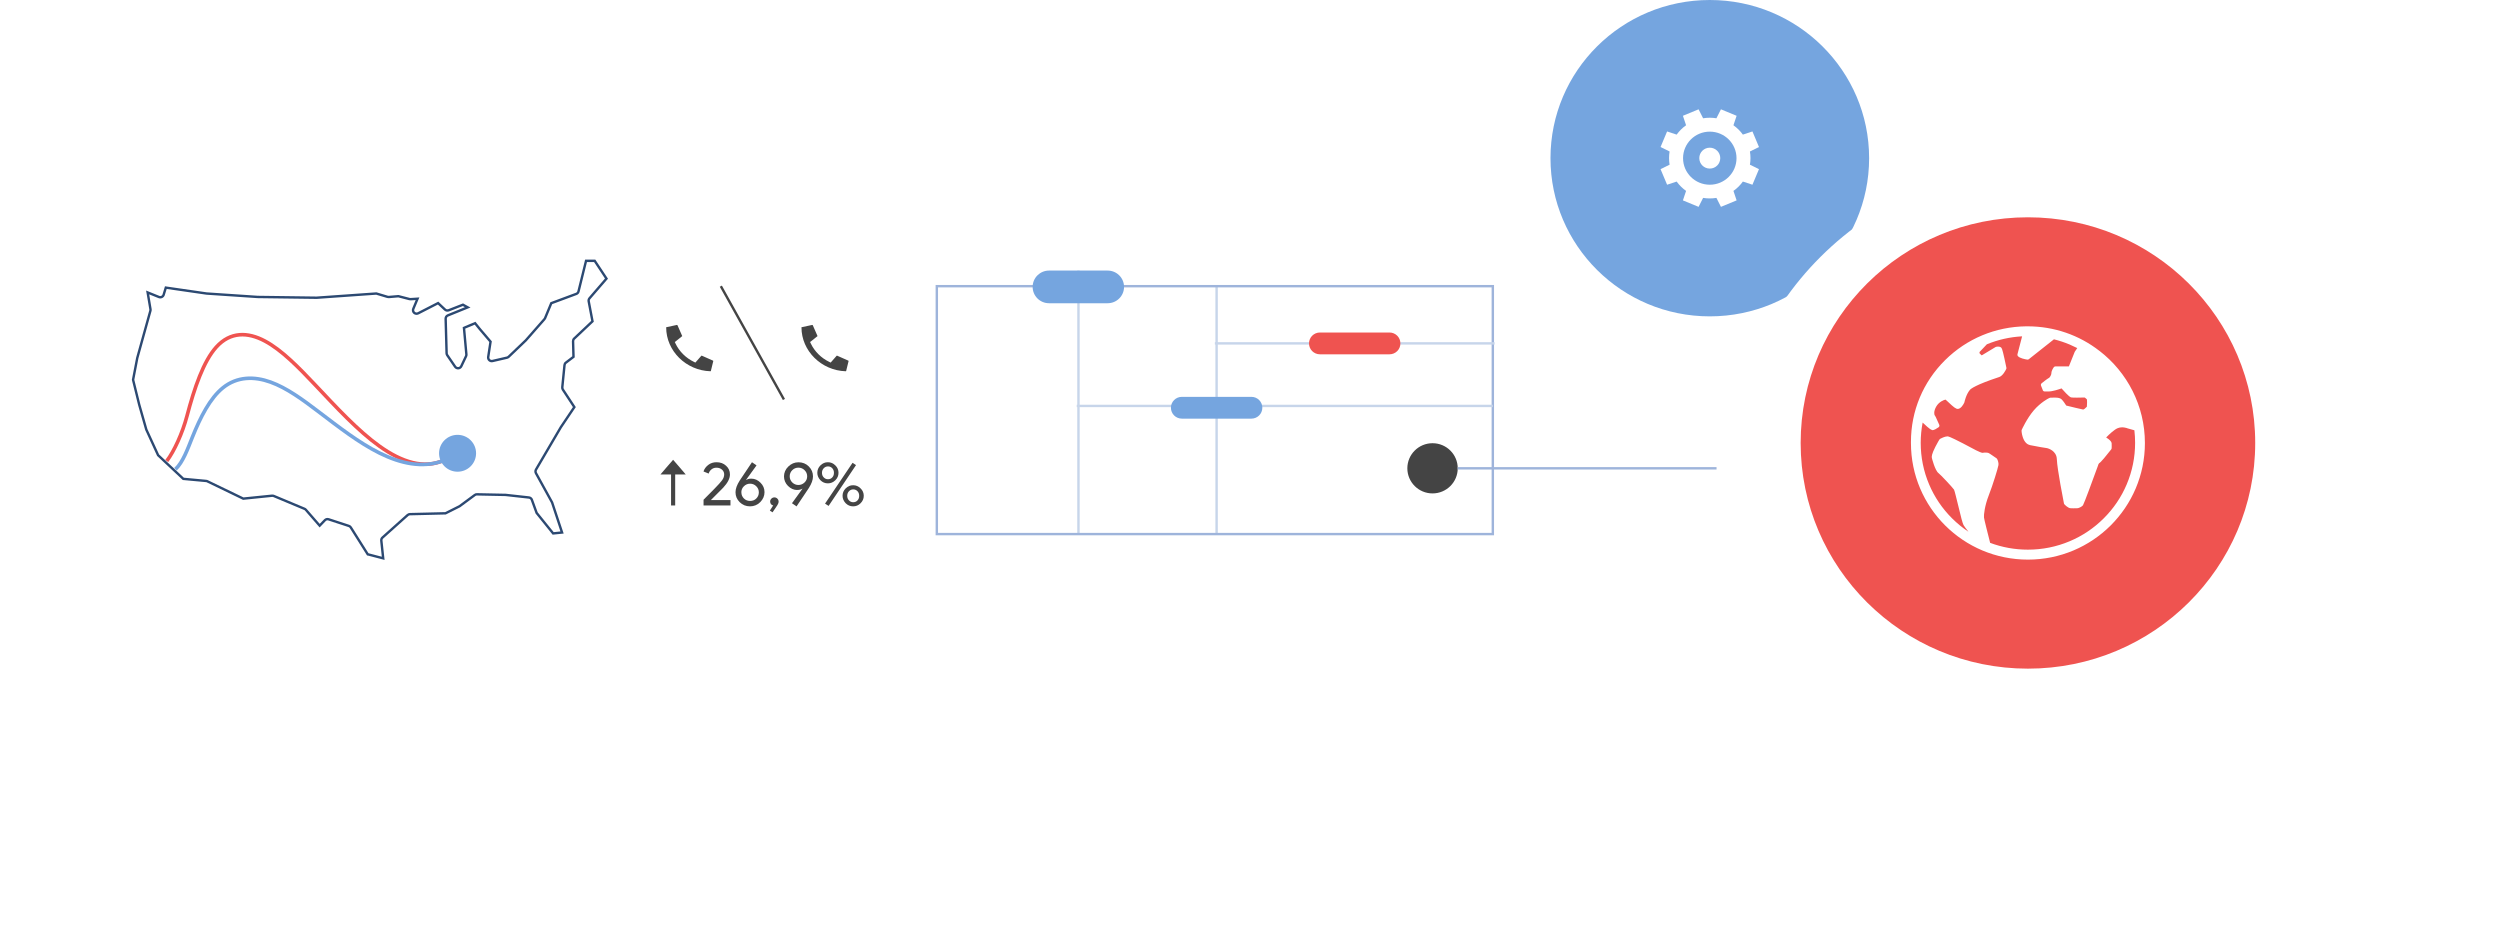 <svg width="517" height="193" viewBox="0 0 517 193" fill="none" xmlns="http://www.w3.org/2000/svg">
<g filter="url(#filter0_d_12548_19595)">
<path d="M430.879 42.866H9.706C9.316 42.866 9 43.181 9 43.569V126.706C9 127.095 9.316 127.409 9.706 127.409H430.879C431.269 127.409 431.585 127.095 431.585 126.706V43.569C431.585 43.181 431.269 42.866 430.879 42.866Z" fill="white"/>
</g>
<path d="M137.776 67.672L139.983 67.197C139.983 67.197 140.082 67.217 140.102 67.256L141.087 69.505L139.814 70.525L139.545 70.724L139.685 71.021C140.47 72.675 141.832 74.032 143.523 74.845L143.801 74.983L145.034 73.577C145.034 73.577 145.094 73.537 145.143 73.557L147.45 74.577C147.45 74.577 147.51 74.627 147.51 74.656L147.003 76.727C147.003 76.727 146.963 76.776 146.923 76.776C141.872 76.628 137.766 72.566 137.766 67.712V67.682L137.776 67.672Z" fill="#444444"/>
<path d="M165.756 67.672L167.963 67.197C167.963 67.197 168.063 67.217 168.083 67.256L169.067 69.505L167.794 70.525L167.526 70.724L167.665 71.021C168.451 72.675 169.813 74.032 171.503 74.845L171.782 74.983L173.015 73.577C173.015 73.577 173.074 73.537 173.124 73.557L175.431 74.577C175.431 74.577 175.49 74.627 175.49 74.656L174.983 76.727C174.983 76.727 174.944 76.776 174.904 76.776C169.853 76.628 165.746 72.566 165.746 67.712V67.682L165.756 67.672Z" fill="#444444"/>
<path d="M353.582 65.424C371.778 65.424 386.534 50.782 386.534 32.712C386.534 14.642 371.778 0 353.582 0C335.386 0 320.641 14.642 320.641 32.712C320.641 50.782 335.396 65.424 353.582 65.424Z" fill="#75A5DF"/>
<path d="M363.756 30.404L362.404 27.184L360.425 27.838C359.878 27.075 359.212 26.431 358.476 25.906L359.132 23.944L355.891 22.607L354.956 24.459C354.052 24.311 353.117 24.311 352.202 24.459L351.267 22.607L348.026 23.944L348.682 25.906C347.917 26.441 347.26 27.105 346.733 27.838L344.755 27.184L343.402 30.404L345.272 31.325C345.123 32.226 345.123 33.148 345.272 34.059L343.402 34.98L344.755 38.2L346.733 37.546C347.28 38.309 347.946 38.953 348.682 39.478L348.026 41.44L351.267 42.777L352.202 40.924C353.107 41.073 354.042 41.073 354.956 40.924L355.891 42.777L359.132 41.44L358.476 39.478C359.242 38.943 359.898 38.279 360.425 37.546L362.404 38.2L363.756 34.98L361.887 34.059C362.036 33.158 362.036 32.236 361.887 31.325L363.756 30.404Z" fill="white"/>
<path d="M353.583 38.2C356.636 38.2 359.111 35.743 359.111 32.712C359.111 29.68 356.636 27.223 353.583 27.223C350.531 27.223 348.055 29.68 348.055 32.712C348.055 35.743 350.531 38.2 353.583 38.2Z" fill="#75A5DF"/>
<path d="M353.582 34.861C354.785 34.861 355.749 33.901 355.749 32.702C355.749 31.503 354.775 30.542 353.582 30.542C352.388 30.542 351.414 31.503 351.414 32.702C351.414 33.901 352.388 34.861 353.582 34.861Z" fill="white"/>
<g filter="url(#filter1_d_12548_19595)">
<path d="M419.375 156C455.071 156 483.995 127.172 483.995 91.617C483.995 56.062 455.061 27.233 419.375 27.233C383.689 27.233 354.754 56.062 354.754 91.617C354.754 127.172 383.689 156 419.375 156Z" fill="white"/>
</g>
<path d="M419.376 138.277C445.338 138.277 466.378 117.384 466.378 91.607C466.378 65.83 445.338 44.937 419.376 44.937C393.415 44.937 372.375 65.83 372.375 91.607C372.375 117.384 393.415 138.277 419.376 138.277Z" fill="#EF5350"/>
<path d="M434.181 72.576C429.955 69.277 424.765 67.484 419.296 67.484C419.226 67.484 419.157 67.484 419.087 67.484C419.057 67.484 419.017 67.484 418.988 67.484C412.664 67.563 406.728 70.04 402.243 74.478C397.689 78.996 395.184 84.989 395.184 91.379C395.184 91.418 395.184 91.468 395.184 91.508C395.184 91.547 395.184 91.587 395.184 91.627C395.184 104.941 406.012 115.729 419.375 115.729C432.739 115.729 443.567 104.941 443.567 91.627C443.567 83.88 439.898 76.985 434.191 72.576H434.181ZM399.588 88.972C399.976 88.972 400.583 88.585 400.901 88.357C401.06 88.239 401.12 88.031 401.04 87.852C400.334 86.208 400.165 85.95 400.086 85.871C400.006 85.732 399.847 85.088 400.394 84.107C400.961 83.087 402.044 82.671 402.343 82.641C402.462 82.73 402.721 82.978 402.929 83.176C403.953 84.147 404.48 84.603 404.918 84.563C405.554 84.504 406.042 83.622 406.221 83.246C406.24 83.216 406.25 83.176 406.25 83.147C406.25 83.127 406.578 81.571 407.374 80.63C407.553 80.412 408.527 79.59 413.36 77.995L413.429 77.975C414.195 77.728 414.782 76.539 414.891 76.301C414.931 76.222 414.941 76.133 414.921 76.043C414.921 76.043 414.732 75.082 414.513 74.121C414.056 72.041 413.946 71.962 413.807 71.853C413.459 71.576 412.922 71.694 412.763 71.734C412.723 71.744 412.684 71.764 412.654 71.784C412.634 71.803 410.178 73.279 409.979 73.398C409.929 73.428 409.86 73.458 409.8 73.487C409.611 73.309 409.432 73.131 409.353 73.042C409.353 72.982 409.353 72.893 409.373 72.794L410.884 71.199C413.211 70.238 415.647 69.693 418.172 69.555L417.208 73.27C417.178 73.398 417.208 73.527 417.287 73.626C417.645 74.082 418.769 74.29 419.236 74.369C419.256 74.369 419.276 74.369 419.296 74.369C419.395 74.369 419.485 74.34 419.564 74.28L424.755 70.169C425.858 70.446 426.942 70.803 428.006 71.249C428.543 71.477 429.07 71.724 429.577 71.982L429.08 72.715C429.08 72.715 429.05 72.764 429.04 72.794L427.847 75.766H425.073C424.944 75.766 424.814 75.826 424.735 75.934C424.685 76.004 424.228 76.608 424.228 77.183C424.228 77.51 423.909 78.055 423.75 78.134C423.392 78.312 422.398 79.105 422.209 79.263C422.07 79.382 422.02 79.57 422.08 79.739L422.418 80.6C422.448 80.799 422.627 80.957 422.836 80.957H423.641C424.446 80.957 425.749 80.531 426.326 80.323C427.877 82.077 428.205 82.166 428.314 82.186C428.652 82.265 430.293 82.225 431.128 82.205C431.337 82.364 431.526 82.542 431.586 82.621C431.625 82.81 431.605 83.503 431.566 84.107C431.277 84.424 430.919 84.702 430.79 84.692C430.412 84.632 428.284 84.107 427.3 83.87C427.111 83.573 426.684 82.928 426.365 82.612C425.958 82.205 425.182 82.195 424.347 82.235C424.247 82.235 424.158 82.235 424.088 82.235C423.76 82.235 422.975 82.77 422.647 82.998C422.09 83.394 421.284 84.038 420.578 84.87C419.107 86.614 418.123 88.823 418.083 88.912C418.053 88.972 418.043 89.041 418.053 89.1C418.053 89.13 418.093 89.734 418.301 90.378C418.679 91.567 419.336 91.954 419.813 92.053C421.066 92.33 423.114 92.647 423.343 92.677C423.522 92.716 425.282 93.192 425.351 94.935C425.431 97.105 426.773 103.812 426.823 104.099C426.843 104.178 426.872 104.248 426.932 104.307C427.091 104.476 427.668 105.05 428.155 105.1C428.304 105.119 428.523 105.119 428.752 105.119C429.15 105.119 429.577 105.1 429.647 105.1C429.676 105.1 429.716 105.1 429.746 105.08C429.865 105.05 430.492 104.852 430.77 104.466C430.979 104.168 432.789 99.255 433.843 96.352C433.843 96.332 433.853 96.312 433.863 96.293C433.902 96.085 434.022 95.837 434.101 95.797C434.449 95.629 435.652 94.143 436.597 92.934C436.647 92.865 436.676 92.786 436.686 92.706C436.686 92.677 436.726 92.043 436.686 91.636C436.647 91.31 436.269 90.913 435.553 90.468C436.179 89.824 437.243 88.823 437.939 88.546C438.894 88.159 439.878 88.546 439.878 88.546C439.888 88.546 439.908 88.555 439.918 88.565L441.39 88.981C441.489 89.834 441.539 90.705 441.539 91.577C441.539 94.559 440.952 97.452 439.799 100.176C438.685 102.811 437.084 105.169 435.046 107.2C433.007 109.231 430.641 110.826 427.996 111.935C425.262 113.084 422.358 113.669 419.365 113.669C416.671 113.669 414.046 113.193 411.56 112.262C411.053 110.281 410.327 107.388 410.287 107.012C410.228 106.457 410.446 104.565 411.262 102.474C412.137 100.235 413.171 96.828 413.27 96.223C413.37 95.569 413.032 94.965 412.992 94.896C412.962 94.846 412.922 94.797 412.873 94.767C411.401 93.737 411.262 93.687 411.202 93.667C410.963 93.588 410.407 93.558 409.989 93.647C409.81 93.647 409.184 93.4 408.637 93.113C408.627 93.113 407.304 92.399 405.952 91.696C403.128 90.24 402.89 90.24 402.73 90.24C402.184 90.24 401.388 90.666 401.229 90.745C401.159 90.784 401.11 90.834 401.07 90.894C401.05 90.923 400.642 91.607 400.235 92.399C399.469 93.905 399.449 94.42 399.509 94.698C399.509 94.727 400.155 97.313 400.891 97.848C401.289 98.135 403.784 100.8 404.093 101.256C404.222 101.513 404.62 103.178 404.948 104.515C405.495 106.804 405.853 108.22 406.061 108.587C406.191 108.815 406.578 109.34 407.076 109.964C405.863 109.161 404.739 108.24 403.695 107.2C401.657 105.169 400.056 102.811 398.942 100.176C397.789 97.452 397.202 94.559 397.202 91.577C397.202 90.16 397.341 88.754 397.6 87.386C399.211 88.912 399.429 88.912 399.588 88.912V88.972Z" fill="white"/>
<path d="M251.594 110.598V59.182V110.598Z" fill="white"/>
<path d="M251.594 110.598V59.182" stroke="#C7D5EA" stroke-width="0.5"/>
<path d="M223.027 110.598V55.953V110.598Z" fill="white"/>
<path d="M223.027 110.598V55.953" stroke="#C7D5EA" stroke-width="0.5"/>
<path d="M193.734 59.182V110.449H308.717V59.182H193.734Z" stroke="#9EB4DB" stroke-width="0.5" stroke-miterlimit="10"/>
<path d="M251.234 71.011H309.084" stroke="#C7D5EA" stroke-width="0.5"/>
<path d="M222.668 83.949H308.716" stroke="#C7D5EA" stroke-width="0.5"/>
<path d="M229.062 55.953H216.941C215.069 55.953 213.551 57.465 213.551 59.331C213.551 61.197 215.069 62.709 216.941 62.709H229.062C230.935 62.709 232.453 61.197 232.453 59.331C232.453 57.465 230.935 55.953 229.062 55.953Z" fill="#75A5DF"/>
<path d="M287.348 68.762H272.96C271.714 68.762 270.703 69.769 270.703 71.011V71.021C270.703 72.263 271.714 73.27 272.96 73.27H287.348C288.595 73.27 289.605 72.263 289.605 71.021V71.011C289.605 69.769 288.595 68.762 287.348 68.762Z" fill="#EF5350"/>
<path d="M258.793 82.067H244.406C243.159 82.067 242.148 83.073 242.148 84.316V84.325C242.148 85.567 243.159 86.574 244.406 86.574H258.793C260.04 86.574 261.05 85.567 261.05 84.325V84.316C261.05 83.073 260.04 82.067 258.793 82.067Z" fill="#75A5DF"/>
<path d="M296.249 102.038C299.127 102.038 301.459 99.714 301.459 96.847C301.459 93.98 299.127 91.656 296.249 91.656C293.372 91.656 291.039 93.98 291.039 96.847C291.039 99.714 293.372 102.038 296.249 102.038Z" fill="#444444"/>
<path d="M149.07 59.182L162.116 82.612" stroke="#444444" stroke-width="0.5" stroke-miterlimit="10"/>
<path d="M301.457 96.847H354.981" stroke="#9EB4DB" stroke-width="0.5" stroke-miterlimit="10"/>
<path d="M151.062 103.406V104.525H145.494V103.346L147.751 101.068C148.517 100.295 149.034 99.71 149.322 99.324C149.611 98.938 149.76 98.531 149.76 98.106C149.76 97.719 149.611 97.392 149.313 97.125C149.014 96.857 148.626 96.719 148.159 96.719C147.751 96.719 147.413 96.838 147.125 97.075C146.837 97.313 146.648 97.6 146.558 97.937L145.484 97.501C145.653 96.966 145.982 96.52 146.469 96.144C146.946 95.768 147.533 95.589 148.179 95.589C148.974 95.589 149.631 95.827 150.158 96.322C150.685 96.798 150.953 97.392 150.953 98.115C150.953 98.948 150.486 99.859 149.561 100.85L147.006 103.415H151.072L151.062 103.406Z" fill="#444444"/>
<path d="M155.387 98.987C156.093 98.987 156.719 99.275 157.266 99.819C157.833 100.374 158.101 101.028 158.101 101.791C158.101 102.554 157.803 103.257 157.206 103.851C156.61 104.436 155.904 104.713 155.108 104.713C154.273 104.713 153.547 104.426 152.971 103.851C152.384 103.267 152.105 102.583 152.105 101.791C152.105 101.087 152.394 100.285 152.961 99.393L155.506 95.589L156.451 96.243L154.293 99.225L154.323 99.255C154.591 99.076 154.939 98.987 155.367 98.987H155.387ZM153.319 101.821C153.319 102.326 153.498 102.742 153.846 103.089C154.194 103.435 154.621 103.594 155.128 103.594C155.635 103.594 156.073 103.425 156.401 103.089C156.749 102.742 156.928 102.316 156.928 101.821C156.928 101.325 156.749 100.909 156.391 100.552C156.043 100.206 155.615 100.027 155.118 100.027C154.621 100.027 154.203 100.206 153.846 100.552C153.488 100.899 153.309 101.325 153.309 101.821H153.319Z" fill="#444444"/>
<path d="M159.764 105.952L159.207 105.595L159.893 104.525C159.714 104.495 159.565 104.406 159.446 104.258C159.326 104.109 159.267 103.941 159.267 103.733C159.267 103.485 159.356 103.287 159.525 103.118C159.694 102.95 159.903 102.861 160.142 102.861C160.38 102.861 160.589 102.95 160.758 103.118C160.927 103.287 161.017 103.495 161.017 103.733C161.017 103.96 160.927 104.208 160.758 104.475L159.774 105.932L159.764 105.952Z" fill="#444444"/>
<path d="M164.863 101.335C164.157 101.335 163.531 101.048 162.964 100.503C162.407 99.938 162.129 99.265 162.129 98.522C162.129 97.779 162.427 97.046 163.024 96.481C163.62 95.896 164.326 95.599 165.122 95.599C165.957 95.599 166.683 95.876 167.26 96.461C167.846 97.046 168.125 97.729 168.125 98.522C168.125 99.225 167.836 100.027 167.27 100.919L164.724 104.723L163.779 104.069L165.937 101.087L165.907 101.058C165.639 101.236 165.281 101.325 164.863 101.325V101.335ZM166.922 98.502C166.922 98.006 166.743 97.59 166.385 97.234C166.037 96.887 165.609 96.709 165.112 96.709C164.615 96.709 164.187 96.887 163.839 97.234C163.491 97.581 163.312 98.006 163.312 98.502C163.312 98.997 163.491 99.413 163.839 99.77C164.197 100.117 164.635 100.295 165.112 100.295C165.589 100.295 166.027 100.117 166.385 99.77C166.743 99.423 166.922 99.007 166.922 98.502Z" fill="#444444"/>
<path d="M173.404 97.779C173.404 98.373 173.186 98.878 172.748 99.314C172.331 99.73 171.804 99.958 171.207 99.958C170.61 99.958 170.103 99.75 169.666 99.314C169.248 98.868 169.02 98.363 169.02 97.779C169.02 97.194 169.228 96.679 169.666 96.243C170.103 95.807 170.61 95.589 171.207 95.589C171.804 95.589 172.311 95.807 172.748 96.243C173.186 96.659 173.404 97.184 173.404 97.779ZM172.46 97.779C172.46 97.392 172.341 97.075 172.112 96.828C171.873 96.58 171.585 96.451 171.227 96.451C170.869 96.451 170.581 96.59 170.342 96.838C170.103 97.095 169.984 97.402 169.984 97.779C169.984 98.155 170.103 98.482 170.342 98.72C170.581 98.977 170.879 99.106 171.227 99.106C171.575 99.106 171.883 98.987 172.112 98.73C172.35 98.482 172.46 98.165 172.46 97.779ZM177.024 96.184L171.356 104.624L170.62 104.149L176.308 95.708L177.024 96.184ZM178.625 102.534C178.625 103.128 178.406 103.633 177.968 104.069C177.531 104.505 177.024 104.713 176.427 104.713C175.831 104.713 175.324 104.505 174.886 104.069C174.468 103.624 174.24 103.118 174.24 102.534C174.24 101.949 174.449 101.434 174.886 100.998C175.324 100.562 175.831 100.344 176.427 100.344C177.024 100.344 177.531 100.562 177.968 100.998C178.406 101.414 178.625 101.939 178.625 102.534ZM177.68 102.534C177.68 102.147 177.561 101.83 177.332 101.583C177.093 101.335 176.805 101.206 176.447 101.206C176.089 101.206 175.801 101.345 175.562 101.593C175.324 101.85 175.204 102.157 175.204 102.534C175.204 102.91 175.324 103.237 175.562 103.475C175.801 103.732 176.099 103.861 176.447 103.861C176.795 103.861 177.103 103.742 177.332 103.485C177.571 103.237 177.68 102.92 177.68 102.534Z" fill="#444444"/>
<path d="M141.806 98.115L140.504 96.59L139.201 95.084L137.888 96.59L136.586 98.115H138.773V104.525H139.629V98.115H141.816H141.806Z" fill="#444444"/>
<path d="M34.488 95.332C36.01 93.341 37.75 89.526 38.664 86.039C40.206 80.194 42.075 74.716 44.73 71.774C47.633 68.554 51.242 68.643 54.762 70.516C58.272 72.388 61.733 75.954 65.153 79.57C69.568 84.246 73.993 89.071 78.517 92.3C83.041 95.53 87.714 97.105 91.91 95.124" stroke="#EF5350" stroke-width="0.75" stroke-miterlimit="10"/>
<path d="M36.289 97.036C37.83 95.589 38.785 92.904 39.779 90.418C41.45 86.257 43.438 82.334 46.113 80.184C49.036 77.837 52.566 77.797 55.947 79.015C59.327 80.234 62.599 82.651 65.83 85.108C70.006 88.278 74.192 91.557 78.518 93.707C82.843 95.857 87.367 96.838 91.523 95.322" stroke="#75A5DF" stroke-width="0.75" stroke-miterlimit="10"/>
<path d="M76.102 114.64L79.244 115.462L78.856 111.797C78.836 111.569 78.916 111.331 79.095 111.172L84.295 106.516C84.424 106.397 84.593 106.338 84.762 106.328L92.13 106.15L95.034 104.693L98.186 102.365C98.315 102.266 98.474 102.217 98.633 102.227L104.48 102.346C104.48 102.346 104.52 102.346 104.549 102.346L109.382 102.881C109.66 102.91 109.899 103.099 109.988 103.356L110.973 106.07L114.393 110.311L116.233 110.122L114.174 103.911L110.833 97.848C110.714 97.62 110.714 97.353 110.833 97.125L115.934 88.427C115.934 88.427 115.954 88.397 115.954 88.387L118.778 84.187L116.402 80.571C116.312 80.432 116.272 80.264 116.282 80.095L116.74 75.499C116.76 75.3 116.859 75.112 117.028 74.993L118.599 73.795L118.51 70.565C118.51 70.357 118.589 70.159 118.738 70.02L122.527 66.444L121.741 62.313C121.701 62.095 121.761 61.867 121.9 61.699L125.42 57.617L122.984 53.942H121.194L119.633 60.272C119.573 60.51 119.404 60.698 119.176 60.777L114.005 62.699L112.713 65.81C112.683 65.879 112.643 65.949 112.583 66.008L108.805 70.308C108.805 70.308 108.775 70.337 108.765 70.357L105.196 73.775C105.096 73.864 104.987 73.933 104.858 73.963L101.855 74.656C101.616 74.716 101.368 74.647 101.189 74.478C101.01 74.31 100.93 74.072 100.96 73.834L101.447 70.654L99.289 68.128C99.289 68.128 99.289 68.128 99.279 68.118L98.245 66.84L95.948 67.801L96.446 73.289C96.456 73.418 96.436 73.547 96.376 73.666L95.392 75.736C95.282 75.974 95.044 76.133 94.785 76.152C94.527 76.172 94.268 76.053 94.119 75.835L92.488 73.448C92.409 73.329 92.369 73.2 92.359 73.061L92.16 65.919C92.16 65.612 92.329 65.334 92.618 65.225L96.724 63.561L95.74 63.016L92.787 64.165C92.528 64.264 92.22 64.215 92.021 64.017L90.599 62.679L86.483 64.79C86.214 64.928 85.876 64.889 85.647 64.68C85.419 64.472 85.349 64.146 85.468 63.868L86.343 61.778L84.912 61.867C84.832 61.867 84.752 61.867 84.683 61.847L82.386 61.253L80.407 61.421C80.318 61.421 80.218 61.421 80.139 61.392L77.822 60.698L65.483 61.57C65.483 61.57 65.443 61.57 65.423 61.57L53.342 61.411C53.342 61.411 53.312 61.411 53.302 61.411L42.832 60.708C42.832 60.708 42.792 60.708 42.772 60.708L34.291 59.48L33.843 60.956C33.784 61.154 33.645 61.312 33.456 61.401C33.267 61.491 33.058 61.501 32.869 61.421L30.532 60.48L31.119 63.957C31.139 64.066 31.129 64.175 31.099 64.274L28.385 74.032L27.52 78.54L28.792 83.701L30.254 88.833L32.7 94.143L37.91 99.027L42.633 99.463C42.723 99.463 42.802 99.493 42.882 99.532L50.309 103.118L56.255 102.514C56.375 102.504 56.504 102.514 56.613 102.564L62.987 105.228C63.086 105.268 63.186 105.337 63.255 105.427L66.109 108.706L67.193 107.576C67.392 107.378 67.68 107.299 67.948 107.388L72.154 108.765C72.314 108.815 72.453 108.924 72.542 109.072L76.052 114.64H76.102Z" stroke="#2C4972" stroke-width="0.5" stroke-miterlimit="10"/>
<path d="M94.625 97.551C96.739 97.551 98.453 95.843 98.453 93.737C98.453 91.63 96.739 89.923 94.625 89.923C92.511 89.923 90.797 91.63 90.797 93.737C90.797 95.843 92.511 97.551 94.625 97.551Z" fill="#75A5DF"/>
<defs>
<filter id="filter0_d_12548_19595" x="0.49" y="38.526" width="445.266" height="107.223" filterUnits="userSpaceOnUse" color-interpolation-filters="sRGB">
<feFlood flood-opacity="0" result="BackgroundImageFix"/>
<feColorMatrix in="SourceAlpha" type="matrix" values="0 0 0 0 0 0 0 0 0 0 0 0 0 0 0 0 0 0 127 0" result="hardAlpha"/>
<feOffset dx="2.83" dy="7"/>
<feGaussianBlur stdDeviation="5.67"/>
<feColorMatrix type="matrix" values="0 0 0 0 0 0 0 0 0 0 0 0 0 0 0 0 0 0 0.05 0"/>
<feBlend mode="normal" in2="BackgroundImageFix" result="effect1_dropShadow_12548_19595"/>
<feBlend mode="normal" in="SourceGraphic" in2="effect1_dropShadow_12548_19595" result="shape"/>
</filter>
<filter id="filter1_d_12548_19595" x="327.584" y="4.233" width="189.242" height="188.767" filterUnits="userSpaceOnUse" color-interpolation-filters="sRGB">
<feFlood flood-opacity="0" result="BackgroundImageFix"/>
<feColorMatrix in="SourceAlpha" type="matrix" values="0 0 0 0 0 0 0 0 0 0 0 0 0 0 0 0 0 0 127 0" result="hardAlpha"/>
<feOffset dx="2.83" dy="7"/>
<feGaussianBlur stdDeviation="15"/>
<feColorMatrix type="matrix" values="0 0 0 0 0 0 0 0 0 0 0 0 0 0 0 0 0 0 0.11 0"/>
<feBlend mode="normal" in2="BackgroundImageFix" result="effect1_dropShadow_12548_19595"/>
<feBlend mode="normal" in="SourceGraphic" in2="effect1_dropShadow_12548_19595" result="shape"/>
</filter>
</defs>
</svg>
